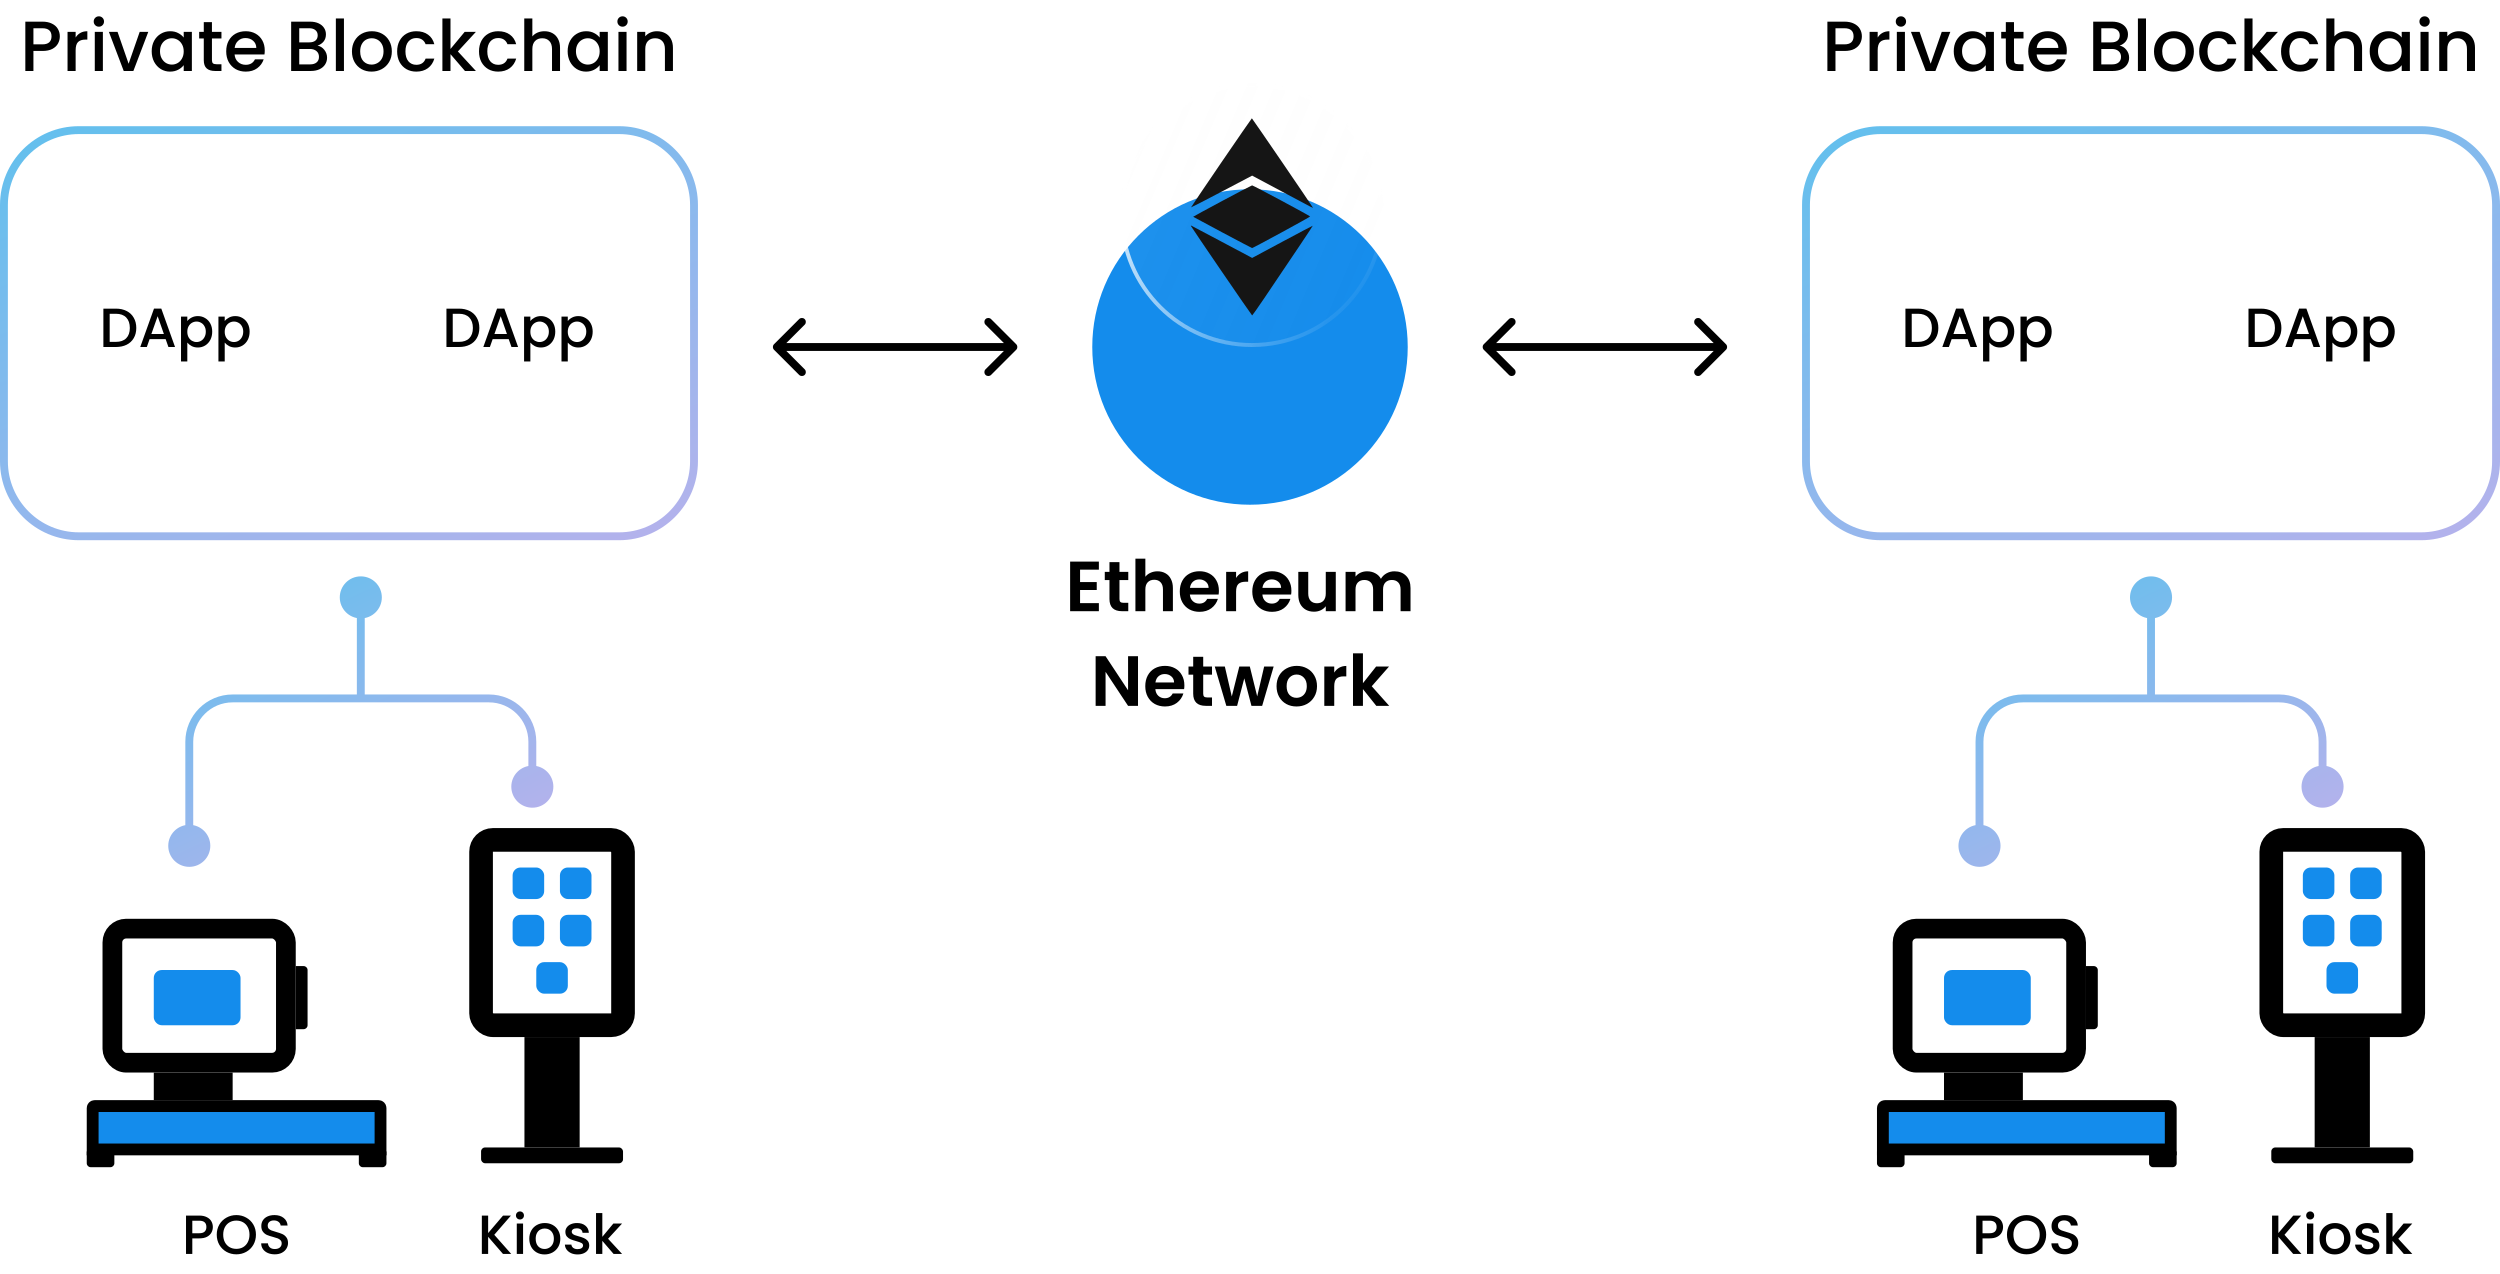 <svg width="634" height="323" viewBox="0 0 634 323" fill="none" xmlns="http://www.w3.org/2000/svg">
<path d="M15.172 9.216C15.172 9.852 15.022 10.452 14.722 11.016C14.422 11.58 13.942 12.042 13.282 12.402C12.622 12.75 11.776 12.924 10.744 12.924H8.476V18H6.424V5.49H10.744C11.704 5.49 12.514 5.658 13.174 5.994C13.846 6.318 14.344 6.762 14.668 7.326C15.004 7.89 15.172 8.52 15.172 9.216ZM10.744 11.25C11.524 11.25 12.106 11.076 12.49 10.728C12.874 10.368 13.066 9.864 13.066 9.216C13.066 7.848 12.292 7.164 10.744 7.164H8.476V11.25H10.744ZM19.181 9.522C19.481 9.018 19.877 8.628 20.369 8.352C20.873 8.064 21.467 7.92 22.151 7.92V10.044H21.629C20.825 10.044 20.213 10.248 19.793 10.656C19.385 11.064 19.181 11.772 19.181 12.78V18H17.129V8.082H19.181V9.522ZM25.081 6.768C24.709 6.768 24.398 6.642 24.145 6.39C23.893 6.138 23.767 5.826 23.767 5.454C23.767 5.082 23.893 4.77 24.145 4.518C24.398 4.266 24.709 4.14 25.081 4.14C25.442 4.14 25.747 4.266 26 4.518C26.252 4.77 26.378 5.082 26.378 5.454C26.378 5.826 26.252 6.138 26 6.39C25.747 6.642 25.442 6.768 25.081 6.768ZM26.09 8.082V18H24.038V8.082H26.09ZM32.618 16.164L35.426 8.082H37.604L33.824 18H31.376L27.614 8.082H29.81L32.618 16.164ZM38.471 12.996C38.471 12 38.675 11.118 39.083 10.35C39.503 9.582 40.067 8.988 40.775 8.568C41.495 8.136 42.287 7.92 43.151 7.92C43.931 7.92 44.609 8.076 45.185 8.388C45.773 8.688 46.241 9.066 46.589 9.522V8.082H48.659V18H46.589V16.524C46.241 16.992 45.767 17.382 45.167 17.694C44.567 18.006 43.883 18.162 43.115 18.162C42.263 18.162 41.483 17.946 40.775 17.514C40.067 17.07 39.503 16.458 39.083 15.678C38.675 14.886 38.471 13.992 38.471 12.996ZM46.589 13.032C46.589 12.348 46.445 11.754 46.157 11.25C45.881 10.746 45.515 10.362 45.059 10.098C44.603 9.834 44.111 9.702 43.583 9.702C43.055 9.702 42.563 9.834 42.107 10.098C41.651 10.35 41.279 10.728 40.991 11.232C40.715 11.724 40.577 12.312 40.577 12.996C40.577 13.68 40.715 14.28 40.991 14.796C41.279 15.312 41.651 15.708 42.107 15.984C42.575 16.248 43.067 16.38 43.583 16.38C44.111 16.38 44.603 16.248 45.059 15.984C45.515 15.72 45.881 15.336 46.157 14.832C46.445 14.316 46.589 13.716 46.589 13.032ZM53.748 9.756V15.246C53.748 15.618 53.832 15.888 54 16.056C54.18 16.212 54.48 16.29 54.9 16.29H56.16V18H54.54C53.616 18 52.908 17.784 52.416 17.352C51.924 16.92 51.678 16.218 51.678 15.246V9.756H50.508V8.082H51.678V5.616H53.748V8.082H56.16V9.756H53.748ZM67.141 12.798C67.141 13.17 67.117 13.506 67.069 13.806H59.491C59.551 14.598 59.845 15.234 60.373 15.714C60.901 16.194 61.549 16.434 62.317 16.434C63.421 16.434 64.201 15.972 64.657 15.048H66.871C66.571 15.96 66.025 16.71 65.233 17.298C64.453 17.874 63.481 18.162 62.317 18.162C61.369 18.162 60.517 17.952 59.761 17.532C59.017 17.1 58.429 16.5 57.997 15.732C57.577 14.952 57.367 14.052 57.367 13.032C57.367 12.012 57.571 11.118 57.979 10.35C58.399 9.57 58.981 8.97 59.725 8.55C60.481 8.13 61.345 7.92 62.317 7.92C63.253 7.92 64.087 8.124 64.819 8.532C65.551 8.94 66.121 9.516 66.529 10.26C66.937 10.992 67.141 11.838 67.141 12.798ZM64.999 12.15C64.987 11.394 64.717 10.788 64.189 10.332C63.661 9.876 63.007 9.648 62.227 9.648C61.519 9.648 60.913 9.876 60.409 10.332C59.905 10.776 59.605 11.382 59.509 12.15H64.999ZM80.532 11.574C81.204 11.694 81.774 12.048 82.242 12.636C82.71 13.224 82.944 13.89 82.944 14.634C82.944 15.27 82.776 15.846 82.44 16.362C82.116 16.866 81.642 17.268 81.018 17.568C80.394 17.856 79.668 18 78.84 18H73.836V5.49H78.606C79.458 5.49 80.19 5.634 80.802 5.922C81.414 6.21 81.876 6.6 82.188 7.092C82.5 7.572 82.656 8.112 82.656 8.712C82.656 9.432 82.464 10.032 82.08 10.512C81.696 10.992 81.18 11.346 80.532 11.574ZM75.888 10.746H78.426C79.098 10.746 79.62 10.596 79.992 10.296C80.376 9.984 80.568 9.54 80.568 8.964C80.568 8.4 80.376 7.962 79.992 7.65C79.62 7.326 79.098 7.164 78.426 7.164H75.888V10.746ZM78.66 16.326C79.356 16.326 79.902 16.158 80.298 15.822C80.694 15.486 80.892 15.018 80.892 14.418C80.892 13.806 80.682 13.32 80.262 12.96C79.842 12.6 79.284 12.42 78.588 12.42H75.888V16.326H78.66ZM87.226 4.68V18H85.174V4.68H87.226ZM94.222 18.162C93.286 18.162 92.44 17.952 91.684 17.532C90.928 17.1 90.334 16.5 89.902 15.732C89.47 14.952 89.254 14.052 89.254 13.032C89.254 12.024 89.476 11.13 89.92 10.35C90.364 9.57 90.97 8.97 91.738 8.55C92.506 8.13 93.364 7.92 94.312 7.92C95.26 7.92 96.118 8.13 96.886 8.55C97.654 8.97 98.26 9.57 98.704 10.35C99.148 11.13 99.37 12.024 99.37 13.032C99.37 14.04 99.142 14.934 98.686 15.714C98.23 16.494 97.606 17.1 96.814 17.532C96.034 17.952 95.17 18.162 94.222 18.162ZM94.222 16.38C94.75 16.38 95.242 16.254 95.698 16.002C96.166 15.75 96.544 15.372 96.832 14.868C97.12 14.364 97.264 13.752 97.264 13.032C97.264 12.312 97.126 11.706 96.85 11.214C96.574 10.71 96.208 10.332 95.752 10.08C95.296 9.828 94.804 9.702 94.276 9.702C93.748 9.702 93.256 9.828 92.8 10.08C92.356 10.332 92.002 10.71 91.738 11.214C91.474 11.706 91.342 12.312 91.342 13.032C91.342 14.1 91.612 14.928 92.152 15.516C92.704 16.092 93.394 16.38 94.222 16.38ZM100.715 13.032C100.715 12.012 100.919 11.118 101.327 10.35C101.747 9.57 102.323 8.97 103.055 8.55C103.787 8.13 104.627 7.92 105.575 7.92C106.775 7.92 107.765 8.208 108.545 8.784C109.337 9.348 109.871 10.158 110.147 11.214H107.933C107.753 10.722 107.465 10.338 107.069 10.062C106.673 9.786 106.175 9.648 105.575 9.648C104.735 9.648 104.063 9.948 103.559 10.548C103.067 11.136 102.821 11.964 102.821 13.032C102.821 14.1 103.067 14.934 103.559 15.534C104.063 16.134 104.735 16.434 105.575 16.434C106.763 16.434 107.549 15.912 107.933 14.868H110.147C109.859 15.876 109.319 16.68 108.527 17.28C107.735 17.868 106.751 18.162 105.575 18.162C104.627 18.162 103.787 17.952 103.055 17.532C102.323 17.1 101.747 16.5 101.327 15.732C100.919 14.952 100.715 14.052 100.715 13.032ZM116.116 13.05L120.688 18H117.916L114.244 13.734V18H112.192V4.68H114.244V12.42L117.844 8.082H120.688L116.116 13.05ZM121.475 13.032C121.475 12.012 121.679 11.118 122.087 10.35C122.507 9.57 123.083 8.97 123.815 8.55C124.547 8.13 125.387 7.92 126.335 7.92C127.535 7.92 128.525 8.208 129.305 8.784C130.097 9.348 130.631 10.158 130.907 11.214H128.693C128.513 10.722 128.225 10.338 127.829 10.062C127.433 9.786 126.935 9.648 126.335 9.648C125.495 9.648 124.823 9.948 124.319 10.548C123.827 11.136 123.581 11.964 123.581 13.032C123.581 14.1 123.827 14.934 124.319 15.534C124.823 16.134 125.495 16.434 126.335 16.434C127.523 16.434 128.309 15.912 128.693 14.868H130.907C130.619 15.876 130.079 16.68 129.287 17.28C128.495 17.868 127.511 18.162 126.335 18.162C125.387 18.162 124.547 17.952 123.815 17.532C123.083 17.1 122.507 16.5 122.087 15.732C121.679 14.952 121.475 14.052 121.475 13.032ZM138.082 7.92C138.838 7.92 139.51 8.082 140.098 8.406C140.698 8.73 141.166 9.21 141.502 9.846C141.85 10.482 142.024 11.25 142.024 12.15V18H139.99V12.456C139.99 11.568 139.768 10.89 139.324 10.422C138.88 9.942 138.274 9.702 137.506 9.702C136.738 9.702 136.126 9.942 135.67 10.422C135.226 10.89 135.004 11.568 135.004 12.456V18H132.952V4.68H135.004V9.234C135.352 8.814 135.79 8.49 136.318 8.262C136.858 8.034 137.446 7.92 138.082 7.92ZM143.957 12.996C143.957 12 144.161 11.118 144.569 10.35C144.989 9.582 145.553 8.988 146.261 8.568C146.981 8.136 147.773 7.92 148.637 7.92C149.417 7.92 150.095 8.076 150.671 8.388C151.259 8.688 151.727 9.066 152.075 9.522V8.082H154.145V18H152.075V16.524C151.727 16.992 151.253 17.382 150.653 17.694C150.053 18.006 149.369 18.162 148.601 18.162C147.749 18.162 146.969 17.946 146.261 17.514C145.553 17.07 144.989 16.458 144.569 15.678C144.161 14.886 143.957 13.992 143.957 12.996ZM152.075 13.032C152.075 12.348 151.931 11.754 151.643 11.25C151.367 10.746 151.001 10.362 150.545 10.098C150.089 9.834 149.597 9.702 149.069 9.702C148.541 9.702 148.049 9.834 147.593 10.098C147.137 10.35 146.765 10.728 146.477 11.232C146.201 11.724 146.063 12.312 146.063 12.996C146.063 13.68 146.201 14.28 146.477 14.796C146.765 15.312 147.137 15.708 147.593 15.984C148.061 16.248 148.553 16.38 149.069 16.38C149.597 16.38 150.089 16.248 150.545 15.984C151.001 15.72 151.367 15.336 151.643 14.832C151.931 14.316 152.075 13.716 152.075 13.032ZM157.884 6.768C157.512 6.768 157.2 6.642 156.948 6.39C156.696 6.138 156.57 5.826 156.57 5.454C156.57 5.082 156.696 4.77 156.948 4.518C157.2 4.266 157.512 4.14 157.884 4.14C158.244 4.14 158.55 4.266 158.802 4.518C159.054 4.77 159.18 5.082 159.18 5.454C159.18 5.826 159.054 6.138 158.802 6.39C158.55 6.642 158.244 6.768 157.884 6.768ZM158.892 8.082V18H156.84V8.082H158.892ZM166.59 7.92C167.37 7.92 168.066 8.082 168.678 8.406C169.302 8.73 169.788 9.21 170.136 9.846C170.484 10.482 170.658 11.25 170.658 12.15V18H168.624V12.456C168.624 11.568 168.402 10.89 167.958 10.422C167.514 9.942 166.908 9.702 166.14 9.702C165.372 9.702 164.76 9.942 164.304 10.422C163.86 10.89 163.638 11.568 163.638 12.456V18H161.586V8.082H163.638V9.216C163.974 8.808 164.4 8.49 164.916 8.262C165.444 8.034 166.002 7.92 166.59 7.92Z" fill="black"/>
<path d="M472.172 9.216C472.172 9.852 472.022 10.452 471.722 11.016C471.422 11.58 470.942 12.042 470.282 12.402C469.622 12.75 468.776 12.924 467.744 12.924H465.476V18H463.424V5.49H467.744C468.704 5.49 469.514 5.658 470.174 5.994C470.846 6.318 471.344 6.762 471.668 7.326C472.004 7.89 472.172 8.52 472.172 9.216ZM467.744 11.25C468.524 11.25 469.106 11.076 469.49 10.728C469.874 10.368 470.066 9.864 470.066 9.216C470.066 7.848 469.292 7.164 467.744 7.164H465.476V11.25H467.744ZM476.181 9.522C476.481 9.018 476.877 8.628 477.369 8.352C477.873 8.064 478.467 7.92 479.151 7.92V10.044H478.629C477.825 10.044 477.213 10.248 476.793 10.656C476.385 11.064 476.181 11.772 476.181 12.78V18H474.129V8.082H476.181V9.522ZM482.082 6.768C481.71 6.768 481.398 6.642 481.146 6.39C480.894 6.138 480.768 5.826 480.768 5.454C480.768 5.082 480.894 4.77 481.146 4.518C481.398 4.266 481.71 4.14 482.082 4.14C482.442 4.14 482.748 4.266 483 4.518C483.252 4.77 483.378 5.082 483.378 5.454C483.378 5.826 483.252 6.138 483 6.39C482.748 6.642 482.442 6.768 482.082 6.768ZM483.09 8.082V18H481.038V8.082H483.09ZM489.618 16.164L492.426 8.082H494.604L490.824 18H488.376L484.614 8.082H486.81L489.618 16.164ZM495.471 12.996C495.471 12 495.675 11.118 496.083 10.35C496.503 9.582 497.067 8.988 497.775 8.568C498.495 8.136 499.287 7.92 500.151 7.92C500.931 7.92 501.609 8.076 502.185 8.388C502.773 8.688 503.241 9.066 503.589 9.522V8.082H505.659V18H503.589V16.524C503.241 16.992 502.767 17.382 502.167 17.694C501.567 18.006 500.883 18.162 500.115 18.162C499.263 18.162 498.483 17.946 497.775 17.514C497.067 17.07 496.503 16.458 496.083 15.678C495.675 14.886 495.471 13.992 495.471 12.996ZM503.589 13.032C503.589 12.348 503.445 11.754 503.157 11.25C502.881 10.746 502.515 10.362 502.059 10.098C501.603 9.834 501.111 9.702 500.583 9.702C500.055 9.702 499.563 9.834 499.107 10.098C498.651 10.35 498.279 10.728 497.991 11.232C497.715 11.724 497.577 12.312 497.577 12.996C497.577 13.68 497.715 14.28 497.991 14.796C498.279 15.312 498.651 15.708 499.107 15.984C499.575 16.248 500.067 16.38 500.583 16.38C501.111 16.38 501.603 16.248 502.059 15.984C502.515 15.72 502.881 15.336 503.157 14.832C503.445 14.316 503.589 13.716 503.589 13.032ZM510.748 9.756V15.246C510.748 15.618 510.832 15.888 511 16.056C511.18 16.212 511.48 16.29 511.9 16.29H513.16V18H511.54C510.616 18 509.908 17.784 509.416 17.352C508.924 16.92 508.678 16.218 508.678 15.246V9.756H507.508V8.082H508.678V5.616H510.748V8.082H513.16V9.756H510.748ZM524.141 12.798C524.141 13.17 524.117 13.506 524.069 13.806H516.491C516.551 14.598 516.845 15.234 517.373 15.714C517.901 16.194 518.549 16.434 519.317 16.434C520.421 16.434 521.201 15.972 521.657 15.048H523.871C523.571 15.96 523.025 16.71 522.233 17.298C521.453 17.874 520.481 18.162 519.317 18.162C518.369 18.162 517.517 17.952 516.761 17.532C516.017 17.1 515.429 16.5 514.997 15.732C514.577 14.952 514.367 14.052 514.367 13.032C514.367 12.012 514.571 11.118 514.979 10.35C515.399 9.57 515.981 8.97 516.725 8.55C517.481 8.13 518.345 7.92 519.317 7.92C520.253 7.92 521.087 8.124 521.819 8.532C522.551 8.94 523.121 9.516 523.529 10.26C523.937 10.992 524.141 11.838 524.141 12.798ZM521.999 12.15C521.987 11.394 521.717 10.788 521.189 10.332C520.661 9.876 520.007 9.648 519.227 9.648C518.519 9.648 517.913 9.876 517.409 10.332C516.905 10.776 516.605 11.382 516.509 12.15H521.999ZM537.532 11.574C538.204 11.694 538.774 12.048 539.242 12.636C539.71 13.224 539.944 13.89 539.944 14.634C539.944 15.27 539.776 15.846 539.44 16.362C539.116 16.866 538.642 17.268 538.018 17.568C537.394 17.856 536.668 18 535.84 18H530.836V5.49H535.606C536.458 5.49 537.19 5.634 537.802 5.922C538.414 6.21 538.876 6.6 539.188 7.092C539.5 7.572 539.656 8.112 539.656 8.712C539.656 9.432 539.464 10.032 539.08 10.512C538.696 10.992 538.18 11.346 537.532 11.574ZM532.888 10.746H535.426C536.098 10.746 536.62 10.596 536.992 10.296C537.376 9.984 537.568 9.54 537.568 8.964C537.568 8.4 537.376 7.962 536.992 7.65C536.62 7.326 536.098 7.164 535.426 7.164H532.888V10.746ZM535.66 16.326C536.356 16.326 536.902 16.158 537.298 15.822C537.694 15.486 537.892 15.018 537.892 14.418C537.892 13.806 537.682 13.32 537.262 12.96C536.842 12.6 536.284 12.42 535.588 12.42H532.888V16.326H535.66ZM544.226 4.68V18H542.174V4.68H544.226ZM551.222 18.162C550.286 18.162 549.44 17.952 548.684 17.532C547.928 17.1 547.334 16.5 546.902 15.732C546.47 14.952 546.254 14.052 546.254 13.032C546.254 12.024 546.476 11.13 546.92 10.35C547.364 9.57 547.97 8.97 548.738 8.55C549.506 8.13 550.364 7.92 551.312 7.92C552.26 7.92 553.118 8.13 553.886 8.55C554.654 8.97 555.26 9.57 555.704 10.35C556.148 11.13 556.37 12.024 556.37 13.032C556.37 14.04 556.142 14.934 555.686 15.714C555.23 16.494 554.606 17.1 553.814 17.532C553.034 17.952 552.17 18.162 551.222 18.162ZM551.222 16.38C551.75 16.38 552.242 16.254 552.698 16.002C553.166 15.75 553.544 15.372 553.832 14.868C554.12 14.364 554.264 13.752 554.264 13.032C554.264 12.312 554.126 11.706 553.85 11.214C553.574 10.71 553.208 10.332 552.752 10.08C552.296 9.828 551.804 9.702 551.276 9.702C550.748 9.702 550.256 9.828 549.8 10.08C549.356 10.332 549.002 10.71 548.738 11.214C548.474 11.706 548.342 12.312 548.342 13.032C548.342 14.1 548.612 14.928 549.152 15.516C549.704 16.092 550.394 16.38 551.222 16.38ZM557.715 13.032C557.715 12.012 557.919 11.118 558.327 10.35C558.747 9.57 559.323 8.97 560.055 8.55C560.787 8.13 561.627 7.92 562.575 7.92C563.775 7.92 564.765 8.208 565.545 8.784C566.337 9.348 566.871 10.158 567.147 11.214H564.933C564.753 10.722 564.465 10.338 564.069 10.062C563.673 9.786 563.175 9.648 562.575 9.648C561.735 9.648 561.063 9.948 560.559 10.548C560.067 11.136 559.821 11.964 559.821 13.032C559.821 14.1 560.067 14.934 560.559 15.534C561.063 16.134 561.735 16.434 562.575 16.434C563.763 16.434 564.549 15.912 564.933 14.868H567.147C566.859 15.876 566.319 16.68 565.527 17.28C564.735 17.868 563.751 18.162 562.575 18.162C561.627 18.162 560.787 17.952 560.055 17.532C559.323 17.1 558.747 16.5 558.327 15.732C557.919 14.952 557.715 14.052 557.715 13.032ZM573.116 13.05L577.688 18H574.916L571.244 13.734V18H569.192V4.68H571.244V12.42L574.844 8.082H577.688L573.116 13.05ZM578.475 13.032C578.475 12.012 578.679 11.118 579.087 10.35C579.507 9.57 580.083 8.97 580.815 8.55C581.547 8.13 582.387 7.92 583.335 7.92C584.535 7.92 585.525 8.208 586.305 8.784C587.097 9.348 587.631 10.158 587.907 11.214H585.693C585.513 10.722 585.225 10.338 584.829 10.062C584.433 9.786 583.935 9.648 583.335 9.648C582.495 9.648 581.823 9.948 581.319 10.548C580.827 11.136 580.581 11.964 580.581 13.032C580.581 14.1 580.827 14.934 581.319 15.534C581.823 16.134 582.495 16.434 583.335 16.434C584.523 16.434 585.309 15.912 585.693 14.868H587.907C587.619 15.876 587.079 16.68 586.287 17.28C585.495 17.868 584.511 18.162 583.335 18.162C582.387 18.162 581.547 17.952 580.815 17.532C580.083 17.1 579.507 16.5 579.087 15.732C578.679 14.952 578.475 14.052 578.475 13.032ZM595.082 7.92C595.838 7.92 596.51 8.082 597.098 8.406C597.698 8.73 598.166 9.21 598.502 9.846C598.85 10.482 599.024 11.25 599.024 12.15V18H596.99V12.456C596.99 11.568 596.768 10.89 596.324 10.422C595.88 9.942 595.274 9.702 594.506 9.702C593.738 9.702 593.126 9.942 592.67 10.422C592.226 10.89 592.004 11.568 592.004 12.456V18H589.952V4.68H592.004V9.234C592.352 8.814 592.79 8.49 593.318 8.262C593.858 8.034 594.446 7.92 595.082 7.92ZM600.957 12.996C600.957 12 601.161 11.118 601.569 10.35C601.989 9.582 602.553 8.988 603.261 8.568C603.981 8.136 604.773 7.92 605.637 7.92C606.417 7.92 607.095 8.076 607.671 8.388C608.259 8.688 608.727 9.066 609.075 9.522V8.082H611.145V18H609.075V16.524C608.727 16.992 608.253 17.382 607.653 17.694C607.053 18.006 606.369 18.162 605.601 18.162C604.749 18.162 603.969 17.946 603.261 17.514C602.553 17.07 601.989 16.458 601.569 15.678C601.161 14.886 600.957 13.992 600.957 12.996ZM609.075 13.032C609.075 12.348 608.931 11.754 608.643 11.25C608.367 10.746 608.001 10.362 607.545 10.098C607.089 9.834 606.597 9.702 606.069 9.702C605.541 9.702 605.049 9.834 604.593 10.098C604.137 10.35 603.765 10.728 603.477 11.232C603.201 11.724 603.063 12.312 603.063 12.996C603.063 13.68 603.201 14.28 603.477 14.796C603.765 15.312 604.137 15.708 604.593 15.984C605.061 16.248 605.553 16.38 606.069 16.38C606.597 16.38 607.089 16.248 607.545 15.984C608.001 15.72 608.367 15.336 608.643 14.832C608.931 14.316 609.075 13.716 609.075 13.032ZM614.884 6.768C614.512 6.768 614.2 6.642 613.948 6.39C613.696 6.138 613.57 5.826 613.57 5.454C613.57 5.082 613.696 4.77 613.948 4.518C614.2 4.266 614.512 4.14 614.884 4.14C615.244 4.14 615.55 4.266 615.802 4.518C616.054 4.77 616.18 5.082 616.18 5.454C616.18 5.826 616.054 6.138 615.802 6.39C615.55 6.642 615.244 6.768 614.884 6.768ZM615.892 8.082V18H613.84V8.082H615.892ZM623.59 7.92C624.37 7.92 625.066 8.082 625.678 8.406C626.302 8.73 626.788 9.21 627.136 9.846C627.484 10.482 627.658 11.25 627.658 12.15V18H625.624V12.456C625.624 11.568 625.402 10.89 624.958 10.422C624.514 9.942 623.908 9.702 623.14 9.702C622.372 9.702 621.76 9.942 621.304 10.422C620.86 10.89 620.638 11.568 620.638 12.456V18H618.586V8.082H620.638V9.216C620.974 8.808 621.4 8.49 621.916 8.262C622.444 8.034 623.002 7.92 623.59 7.92Z" fill="black"/>
<path d="M29.396 78.27C30.432 78.27 31.337 78.471 32.112 78.872C32.896 79.264 33.498 79.833 33.918 80.58C34.347 81.317 34.562 82.181 34.562 83.17C34.562 84.159 34.347 85.018 33.918 85.746C33.498 86.474 32.896 87.034 32.112 87.426C31.337 87.809 30.432 88 29.396 88H26.218V78.27H29.396ZM29.396 86.698C30.535 86.698 31.407 86.39 32.014 85.774C32.621 85.158 32.924 84.29 32.924 83.17C32.924 82.041 32.621 81.159 32.014 80.524C31.407 79.889 30.535 79.572 29.396 79.572H27.814V86.698H29.396ZM42.01 86.012H37.936L37.236 88H35.57L39.056 78.256H40.904L44.39 88H42.71L42.01 86.012ZM41.562 84.71L39.98 80.188L38.384 84.71H41.562ZM47.502 81.42C47.772 81.065 48.141 80.767 48.608 80.524C49.074 80.281 49.602 80.16 50.19 80.16C50.861 80.16 51.473 80.328 52.023 80.664C52.584 80.991 53.022 81.453 53.34 82.05C53.657 82.647 53.816 83.333 53.816 84.108C53.816 84.883 53.657 85.578 53.34 86.194C53.022 86.801 52.584 87.277 52.023 87.622C51.473 87.958 50.861 88.126 50.19 88.126C49.602 88.126 49.079 88.009 48.621 87.776C48.164 87.533 47.791 87.235 47.502 86.88V91.668H45.906V80.286H47.502V81.42ZM52.191 84.108C52.191 83.576 52.08 83.119 51.855 82.736C51.641 82.344 51.352 82.05 50.987 81.854C50.633 81.649 50.25 81.546 49.84 81.546C49.438 81.546 49.056 81.649 48.691 81.854C48.337 82.059 48.047 82.358 47.824 82.75C47.609 83.142 47.502 83.604 47.502 84.136C47.502 84.668 47.609 85.135 47.824 85.536C48.047 85.928 48.337 86.227 48.691 86.432C49.056 86.637 49.438 86.74 49.84 86.74C50.25 86.74 50.633 86.637 50.987 86.432C51.352 86.217 51.641 85.909 51.855 85.508C52.08 85.107 52.191 84.64 52.191 84.108ZM56.99 81.42C57.26 81.065 57.629 80.767 58.096 80.524C58.562 80.281 59.09 80.16 59.678 80.16C60.35 80.16 60.961 80.328 61.512 80.664C62.072 80.991 62.51 81.453 62.828 82.05C63.145 82.647 63.304 83.333 63.304 84.108C63.304 84.883 63.145 85.578 62.828 86.194C62.51 86.801 62.072 87.277 61.512 87.622C60.961 87.958 60.35 88.126 59.678 88.126C59.09 88.126 58.567 88.009 58.11 87.776C57.652 87.533 57.279 87.235 56.99 86.88V91.668H55.394V80.286H56.99V81.42ZM61.68 84.108C61.68 83.576 61.568 83.119 61.344 82.736C61.129 82.344 60.84 82.05 60.476 81.854C60.121 81.649 59.738 81.546 59.328 81.546C58.926 81.546 58.544 81.649 58.18 81.854C57.825 82.059 57.536 82.358 57.312 82.75C57.097 83.142 56.99 83.604 56.99 84.136C56.99 84.668 57.097 85.135 57.312 85.536C57.536 85.928 57.825 86.227 58.18 86.432C58.544 86.637 58.926 86.74 59.328 86.74C59.738 86.74 60.121 86.637 60.476 86.432C60.84 86.217 61.129 85.909 61.344 85.508C61.568 85.107 61.68 84.64 61.68 84.108Z" fill="black"/>
<path d="M116.396 78.27C117.432 78.27 118.337 78.471 119.112 78.872C119.896 79.264 120.498 79.833 120.918 80.58C121.347 81.317 121.562 82.181 121.562 83.17C121.562 84.159 121.347 85.018 120.918 85.746C120.498 86.474 119.896 87.034 119.112 87.426C118.337 87.809 117.432 88 116.396 88H113.218V78.27H116.396ZM116.396 86.698C117.535 86.698 118.407 86.39 119.014 85.774C119.621 85.158 119.924 84.29 119.924 83.17C119.924 82.041 119.621 81.159 119.014 80.524C118.407 79.889 117.535 79.572 116.396 79.572H114.814V86.698H116.396ZM129.01 86.012H124.936L124.236 88H122.57L126.056 78.256H127.904L131.39 88H129.71L129.01 86.012ZM128.562 84.71L126.98 80.188L125.384 84.71H128.562ZM134.501 81.42C134.772 81.065 135.141 80.767 135.607 80.524C136.074 80.281 136.601 80.16 137.189 80.16C137.861 80.16 138.473 80.328 139.023 80.664C139.583 80.991 140.022 81.453 140.339 82.05C140.657 82.647 140.815 83.333 140.815 84.108C140.815 84.883 140.657 85.578 140.339 86.194C140.022 86.801 139.583 87.277 139.023 87.622C138.473 87.958 137.861 88.126 137.189 88.126C136.601 88.126 136.079 88.009 135.621 87.776C135.164 87.533 134.791 87.235 134.501 86.88V91.668H132.905V80.286H134.501V81.42ZM139.191 84.108C139.191 83.576 139.079 83.119 138.855 82.736C138.641 82.344 138.351 82.05 137.987 81.854C137.633 81.649 137.25 81.546 136.839 81.546C136.438 81.546 136.055 81.649 135.691 81.854C135.337 82.059 135.047 82.358 134.823 82.75C134.609 83.142 134.501 83.604 134.501 84.136C134.501 84.668 134.609 85.135 134.823 85.536C135.047 85.928 135.337 86.227 135.691 86.432C136.055 86.637 136.438 86.74 136.839 86.74C137.25 86.74 137.633 86.637 137.987 86.432C138.351 86.217 138.641 85.909 138.855 85.508C139.079 85.107 139.191 84.64 139.191 84.108ZM143.99 81.42C144.26 81.065 144.629 80.767 145.096 80.524C145.562 80.281 146.09 80.16 146.678 80.16C147.35 80.16 147.961 80.328 148.512 80.664C149.072 80.991 149.51 81.453 149.828 82.05C150.145 82.647 150.304 83.333 150.304 84.108C150.304 84.883 150.145 85.578 149.828 86.194C149.51 86.801 149.072 87.277 148.512 87.622C147.961 87.958 147.35 88.126 146.678 88.126C146.09 88.126 145.567 88.009 145.11 87.776C144.652 87.533 144.279 87.235 143.99 86.88V91.668H142.394V80.286H143.99V81.42ZM148.68 84.108C148.68 83.576 148.568 83.119 148.344 82.736C148.129 82.344 147.84 82.05 147.476 81.854C147.121 81.649 146.738 81.546 146.328 81.546C145.926 81.546 145.544 81.649 145.18 81.854C144.825 82.059 144.536 82.358 144.312 82.75C144.097 83.142 143.99 83.604 143.99 84.136C143.99 84.668 144.097 85.135 144.312 85.536C144.536 85.928 144.825 86.227 145.18 86.432C145.544 86.637 145.926 86.74 146.328 86.74C146.738 86.74 147.121 86.637 147.476 86.432C147.84 86.217 148.129 85.909 148.344 85.508C148.568 85.107 148.68 84.64 148.68 84.108Z" fill="black"/>
<g filter="url(#filter0_b_2_1924)">
<path d="M1 52C1 41.507 9.507 33 20 33H88.5H157C167.493 33 176 41.507 176 52V117C176 127.493 167.493 136 157 136H88.5H20C9.507 136 1 127.493 1 117V52Z" stroke="url(#paint0_linear_2_1924)" stroke-width="2"/>
</g>
<path d="M486.396 78.27C487.432 78.27 488.337 78.471 489.112 78.872C489.896 79.264 490.498 79.833 490.918 80.58C491.347 81.317 491.562 82.181 491.562 83.17C491.562 84.159 491.347 85.018 490.918 85.746C490.498 86.474 489.896 87.034 489.112 87.426C488.337 87.809 487.432 88 486.396 88H483.218V78.27H486.396ZM486.396 86.698C487.535 86.698 488.407 86.39 489.014 85.774C489.621 85.158 489.924 84.29 489.924 83.17C489.924 82.041 489.621 81.159 489.014 80.524C488.407 79.889 487.535 79.572 486.396 79.572H484.814V86.698H486.396ZM499.01 86.012H494.936L494.236 88H492.57L496.056 78.256H497.904L501.39 88H499.71L499.01 86.012ZM498.562 84.71L496.98 80.188L495.384 84.71H498.562ZM504.501 81.42C504.772 81.065 505.141 80.767 505.607 80.524C506.074 80.281 506.601 80.16 507.189 80.16C507.861 80.16 508.473 80.328 509.023 80.664C509.583 80.991 510.022 81.453 510.339 82.05C510.657 82.647 510.815 83.333 510.815 84.108C510.815 84.883 510.657 85.578 510.339 86.194C510.022 86.801 509.583 87.277 509.023 87.622C508.473 87.958 507.861 88.126 507.189 88.126C506.601 88.126 506.079 88.009 505.621 87.776C505.164 87.533 504.791 87.235 504.501 86.88V91.668H502.905V80.286H504.501V81.42ZM509.191 84.108C509.191 83.576 509.079 83.119 508.855 82.736C508.641 82.344 508.351 82.05 507.987 81.854C507.633 81.649 507.25 81.546 506.839 81.546C506.438 81.546 506.055 81.649 505.691 81.854C505.337 82.059 505.047 82.358 504.823 82.75C504.609 83.142 504.501 83.604 504.501 84.136C504.501 84.668 504.609 85.135 504.823 85.536C505.047 85.928 505.337 86.227 505.691 86.432C506.055 86.637 506.438 86.74 506.839 86.74C507.25 86.74 507.633 86.637 507.987 86.432C508.351 86.217 508.641 85.909 508.855 85.508C509.079 85.107 509.191 84.64 509.191 84.108ZM513.99 81.42C514.26 81.065 514.629 80.767 515.096 80.524C515.562 80.281 516.09 80.16 516.678 80.16C517.35 80.16 517.961 80.328 518.512 80.664C519.072 80.991 519.51 81.453 519.828 82.05C520.145 82.647 520.304 83.333 520.304 84.108C520.304 84.883 520.145 85.578 519.828 86.194C519.51 86.801 519.072 87.277 518.512 87.622C517.961 87.958 517.35 88.126 516.678 88.126C516.09 88.126 515.567 88.009 515.11 87.776C514.652 87.533 514.279 87.235 513.99 86.88V91.668H512.394V80.286H513.99V81.42ZM518.68 84.108C518.68 83.576 518.568 83.119 518.344 82.736C518.129 82.344 517.84 82.05 517.476 81.854C517.121 81.649 516.738 81.546 516.328 81.546C515.926 81.546 515.544 81.649 515.18 81.854C514.825 82.059 514.536 82.358 514.312 82.75C514.097 83.142 513.99 83.604 513.99 84.136C513.99 84.668 514.097 85.135 514.312 85.536C514.536 85.928 514.825 86.227 515.18 86.432C515.544 86.637 515.926 86.74 516.328 86.74C516.738 86.74 517.121 86.637 517.476 86.432C517.84 86.217 518.129 85.909 518.344 85.508C518.568 85.107 518.68 84.64 518.68 84.108Z" fill="black"/>
<path d="M573.396 78.27C574.432 78.27 575.337 78.471 576.112 78.872C576.896 79.264 577.498 79.833 577.918 80.58C578.347 81.317 578.562 82.181 578.562 83.17C578.562 84.159 578.347 85.018 577.918 85.746C577.498 86.474 576.896 87.034 576.112 87.426C575.337 87.809 574.432 88 573.396 88H570.218V78.27H573.396ZM573.396 86.698C574.535 86.698 575.407 86.39 576.014 85.774C576.621 85.158 576.924 84.29 576.924 83.17C576.924 82.041 576.621 81.159 576.014 80.524C575.407 79.889 574.535 79.572 573.396 79.572H571.814V86.698H573.396ZM586.01 86.012H581.936L581.236 88H579.57L583.056 78.256H584.904L588.39 88H586.71L586.01 86.012ZM585.562 84.71L583.98 80.188L582.384 84.71H585.562ZM591.501 81.42C591.772 81.065 592.141 80.767 592.607 80.524C593.074 80.281 593.601 80.16 594.189 80.16C594.861 80.16 595.473 80.328 596.023 80.664C596.583 80.991 597.022 81.453 597.339 82.05C597.657 82.647 597.815 83.333 597.815 84.108C597.815 84.883 597.657 85.578 597.339 86.194C597.022 86.801 596.583 87.277 596.023 87.622C595.473 87.958 594.861 88.126 594.189 88.126C593.601 88.126 593.079 88.009 592.621 87.776C592.164 87.533 591.791 87.235 591.501 86.88V91.668H589.905V80.286H591.501V81.42ZM596.191 84.108C596.191 83.576 596.079 83.119 595.855 82.736C595.641 82.344 595.351 82.05 594.987 81.854C594.633 81.649 594.25 81.546 593.839 81.546C593.438 81.546 593.055 81.649 592.691 81.854C592.337 82.059 592.047 82.358 591.823 82.75C591.609 83.142 591.501 83.604 591.501 84.136C591.501 84.668 591.609 85.135 591.823 85.536C592.047 85.928 592.337 86.227 592.691 86.432C593.055 86.637 593.438 86.74 593.839 86.74C594.25 86.74 594.633 86.637 594.987 86.432C595.351 86.217 595.641 85.909 595.855 85.508C596.079 85.107 596.191 84.64 596.191 84.108ZM600.99 81.42C601.26 81.065 601.629 80.767 602.096 80.524C602.562 80.281 603.09 80.16 603.678 80.16C604.35 80.16 604.961 80.328 605.512 80.664C606.072 80.991 606.51 81.453 606.828 82.05C607.145 82.647 607.304 83.333 607.304 84.108C607.304 84.883 607.145 85.578 606.828 86.194C606.51 86.801 606.072 87.277 605.512 87.622C604.961 87.958 604.35 88.126 603.678 88.126C603.09 88.126 602.567 88.009 602.11 87.776C601.652 87.533 601.279 87.235 600.99 86.88V91.668H599.394V80.286H600.99V81.42ZM605.68 84.108C605.68 83.576 605.568 83.119 605.344 82.736C605.129 82.344 604.84 82.05 604.476 81.854C604.121 81.649 603.738 81.546 603.328 81.546C602.926 81.546 602.544 81.649 602.18 81.854C601.825 82.059 601.536 82.358 601.312 82.75C601.097 83.142 600.99 83.604 600.99 84.136C600.99 84.668 601.097 85.135 601.312 85.536C601.536 85.928 601.825 86.227 602.18 86.432C602.544 86.637 602.926 86.74 603.328 86.74C603.738 86.74 604.121 86.637 604.476 86.432C604.84 86.217 605.129 85.909 605.344 85.508C605.568 85.107 605.68 84.64 605.68 84.108Z" fill="black"/>
<g filter="url(#filter1_b_2_1924)">
<path d="M458 52C458 41.507 466.507 33 477 33H545.5H614C624.493 33 633 41.507 633 52V117C633 127.493 624.493 136 614 136H545.5H477C466.507 136 458 127.493 458 117V52Z" stroke="url(#paint1_linear_2_1924)" stroke-width="2"/>
</g>
<circle cx="317" cy="88" r="40" fill="#148CEC"/>
<g filter="url(#filter2_bi_2_1924)">
<circle cx="317.5" cy="54.5" r="33.5" fill="url(#paint2_linear_2_1924)" fill-opacity="0.05"/>
<circle cx="317.5" cy="54.5" r="33" stroke="url(#paint3_linear_2_1924)"/>
</g>
<path d="M309.69 41.266C305.458 47.468 302.011 52.567 302.046 52.591C302.081 52.626 305.575 50.832 309.83 48.593L317.544 44.537L324.813 48.417C333.699 53.165 332.995 52.802 332.913 52.602C332.808 52.298 317.556 30 317.474 30C317.427 30 313.922 35.076 309.69 41.266Z" fill="#151515"/>
<path d="M309.948 50.961C305.892 53.13 302.586 54.935 302.586 54.971C302.586 55.029 317.31 62.86 317.521 62.907C317.709 62.954 332.269 55.029 332.246 54.9C332.222 54.736 317.803 47.011 317.533 47.011C317.404 47.022 313.993 48.793 309.948 50.961Z" fill="#151515"/>
<path d="M302 57.281C302.012 57.456 317.428 80 317.545 80C317.604 80 318.94 78.101 320.511 75.78C328.612 63.799 332.961 57.292 332.914 57.245C332.891 57.222 329.42 59.039 325.212 61.302L317.545 65.416L316.9 65.065C316.537 64.877 313.067 63.037 309.175 60.962C305.282 58.887 302.082 57.198 302.059 57.198C302.023 57.198 302 57.234 302 57.281Z" fill="#151515"/>
<path d="M376.293 87.293C375.902 87.683 375.902 88.317 376.293 88.707L382.657 95.071C383.047 95.462 383.681 95.462 384.071 95.071C384.462 94.68 384.462 94.047 384.071 93.657L378.414 88L384.071 82.343C384.462 81.953 384.462 81.32 384.071 80.929C383.681 80.538 383.047 80.538 382.657 80.929L376.293 87.293ZM437.707 88.707C438.098 88.317 438.098 87.683 437.707 87.293L431.343 80.929C430.953 80.538 430.319 80.538 429.929 80.929C429.538 81.32 429.538 81.953 429.929 82.343L435.586 88L429.929 93.657C429.538 94.047 429.538 94.68 429.929 95.071C430.319 95.462 430.953 95.462 431.343 95.071L437.707 88.707ZM377 89H437V87H377V89Z" fill="black"/>
<path d="M196.293 87.293C195.902 87.683 195.902 88.317 196.293 88.707L202.657 95.071C203.047 95.462 203.681 95.462 204.071 95.071C204.462 94.68 204.462 94.047 204.071 93.657L198.414 88L204.071 82.343C204.462 81.953 204.462 81.32 204.071 80.929C203.681 80.538 203.047 80.538 202.657 80.929L196.293 87.293ZM257.707 88.707C258.098 88.317 258.098 87.683 257.707 87.293L251.343 80.929C250.953 80.538 250.319 80.538 249.929 80.929C249.538 81.32 249.538 81.953 249.929 82.343L255.586 88L249.929 93.657C249.538 94.047 249.538 94.68 249.929 95.071C250.319 95.462 250.953 95.462 251.343 95.071L257.707 88.707ZM197 89H257V87H197V89Z" fill="black"/>
<path d="M273.904 144.47V147.62H278.134V149.618H273.904V152.948H278.674V155H271.384V142.418H278.674V144.47H273.904ZM283.898 147.098V151.922C283.898 152.258 283.976 152.504 284.132 152.66C284.3 152.804 284.576 152.876 284.96 152.876H286.13V155H284.546C282.422 155 281.36 153.968 281.36 151.904V147.098H280.172V145.028H281.36V142.562H283.898V145.028H286.13V147.098H283.898ZM293.558 144.884C294.314 144.884 294.986 145.052 295.574 145.388C296.162 145.712 296.618 146.198 296.942 146.846C297.278 147.482 297.446 148.25 297.446 149.15V155H294.926V149.492C294.926 148.7 294.728 148.094 294.332 147.674C293.936 147.242 293.396 147.026 292.712 147.026C292.016 147.026 291.464 147.242 291.056 147.674C290.66 148.094 290.462 148.7 290.462 149.492V155H287.942V141.68H290.462V146.27C290.786 145.838 291.218 145.502 291.758 145.262C292.298 145.01 292.898 144.884 293.558 144.884ZM309.113 149.798C309.113 150.158 309.089 150.482 309.041 150.77H301.751C301.811 151.49 302.063 152.054 302.507 152.462C302.951 152.87 303.497 153.074 304.145 153.074C305.081 153.074 305.747 152.672 306.143 151.868H308.861C308.573 152.828 308.021 153.62 307.205 154.244C306.389 154.856 305.387 155.162 304.199 155.162C303.239 155.162 302.375 154.952 301.607 154.532C300.851 154.1 300.257 153.494 299.825 152.714C299.405 151.934 299.195 151.034 299.195 150.014C299.195 148.982 299.405 148.076 299.825 147.296C300.245 146.516 300.833 145.916 301.589 145.496C302.345 145.076 303.215 144.866 304.199 144.866C305.147 144.866 305.993 145.07 306.737 145.478C307.493 145.886 308.075 146.468 308.483 147.224C308.903 147.968 309.113 148.826 309.113 149.798ZM306.503 149.078C306.491 148.43 306.257 147.914 305.801 147.53C305.345 147.134 304.787 146.936 304.127 146.936C303.503 146.936 302.975 147.128 302.543 147.512C302.123 147.884 301.865 148.406 301.769 149.078H306.503ZM313.472 146.576C313.796 146.048 314.216 145.634 314.732 145.334C315.26 145.034 315.86 144.884 316.532 144.884V147.53H315.866C315.074 147.53 314.474 147.716 314.066 148.088C313.67 148.46 313.472 149.108 313.472 150.032V155H310.952V145.028H313.472V146.576ZM327.499 149.798C327.499 150.158 327.475 150.482 327.427 150.77H320.137C320.197 151.49 320.449 152.054 320.893 152.462C321.337 152.87 321.883 153.074 322.531 153.074C323.467 153.074 324.133 152.672 324.529 151.868H327.247C326.959 152.828 326.407 153.62 325.591 154.244C324.775 154.856 323.773 155.162 322.585 155.162C321.625 155.162 320.761 154.952 319.993 154.532C319.237 154.1 318.643 153.494 318.211 152.714C317.791 151.934 317.581 151.034 317.581 150.014C317.581 148.982 317.791 148.076 318.211 147.296C318.631 146.516 319.219 145.916 319.975 145.496C320.731 145.076 321.601 144.866 322.585 144.866C323.533 144.866 324.379 145.07 325.123 145.478C325.879 145.886 326.461 146.468 326.869 147.224C327.289 147.968 327.499 148.826 327.499 149.798ZM324.889 149.078C324.877 148.43 324.643 147.914 324.187 147.53C323.731 147.134 323.173 146.936 322.513 146.936C321.889 146.936 321.361 147.128 320.929 147.512C320.509 147.884 320.251 148.406 320.155 149.078H324.889ZM338.753 145.028V155H336.215V153.74C335.891 154.172 335.465 154.514 334.937 154.766C334.421 155.006 333.857 155.126 333.245 155.126C332.465 155.126 331.775 154.964 331.175 154.64C330.575 154.304 330.101 153.818 329.753 153.182C329.417 152.534 329.249 151.766 329.249 150.878V145.028H331.769V150.518C331.769 151.31 331.967 151.922 332.363 152.354C332.759 152.774 333.299 152.984 333.983 152.984C334.679 152.984 335.225 152.774 335.621 152.354C336.017 151.922 336.215 151.31 336.215 150.518V145.028H338.753ZM353.623 144.884C354.847 144.884 355.831 145.262 356.575 146.018C357.331 146.762 357.709 147.806 357.709 149.15V155H355.189V149.492C355.189 148.712 354.991 148.118 354.595 147.71C354.199 147.29 353.659 147.08 352.975 147.08C352.291 147.08 351.745 147.29 351.337 147.71C350.941 148.118 350.743 148.712 350.743 149.492V155H348.223V149.492C348.223 148.712 348.025 148.118 347.629 147.71C347.233 147.29 346.693 147.08 346.009 147.08C345.313 147.08 344.761 147.29 344.353 147.71C343.957 148.118 343.759 148.712 343.759 149.492V155H341.239V145.028H343.759V146.234C344.083 145.814 344.497 145.484 345.001 145.244C345.517 145.004 346.081 144.884 346.693 144.884C347.473 144.884 348.169 145.052 348.781 145.388C349.393 145.712 349.867 146.18 350.203 146.792C350.527 146.216 350.995 145.754 351.607 145.406C352.231 145.058 352.903 144.884 353.623 144.884ZM288.598 179H286.078L280.372 170.378V179H277.852V166.418H280.372L286.078 175.058V166.418H288.598V179ZM300.359 173.798C300.359 174.158 300.335 174.482 300.287 174.77H292.997C293.057 175.49 293.309 176.054 293.753 176.462C294.197 176.87 294.743 177.074 295.391 177.074C296.327 177.074 296.993 176.672 297.389 175.868H300.107C299.819 176.828 299.267 177.62 298.451 178.244C297.635 178.856 296.633 179.162 295.445 179.162C294.485 179.162 293.621 178.952 292.853 178.532C292.097 178.1 291.503 177.494 291.071 176.714C290.651 175.934 290.441 175.034 290.441 174.014C290.441 172.982 290.651 172.076 291.071 171.296C291.491 170.516 292.079 169.916 292.835 169.496C293.591 169.076 294.461 168.866 295.445 168.866C296.393 168.866 297.239 169.07 297.983 169.478C298.739 169.886 299.321 170.468 299.729 171.224C300.149 171.968 300.359 172.826 300.359 173.798ZM297.749 173.078C297.737 172.43 297.503 171.914 297.047 171.53C296.591 171.134 296.033 170.936 295.373 170.936C294.749 170.936 294.221 171.128 293.789 171.512C293.369 171.884 293.111 172.406 293.015 173.078H297.749ZM305.132 171.098V175.922C305.132 176.258 305.21 176.504 305.366 176.66C305.534 176.804 305.81 176.876 306.194 176.876H307.364V179H305.78C303.656 179 302.594 177.968 302.594 175.904V171.098H301.406V169.028H302.594V166.562H305.132V169.028H307.364V171.098H305.132ZM323.001 169.028L320.085 179H317.367L315.549 172.034L313.731 179H310.995L308.061 169.028H310.617L312.381 176.624L314.289 169.028H316.953L318.825 176.606L320.589 169.028H323.001ZM328.792 179.162C327.832 179.162 326.968 178.952 326.2 178.532C325.432 178.1 324.826 177.494 324.382 176.714C323.95 175.934 323.734 175.034 323.734 174.014C323.734 172.994 323.956 172.094 324.4 171.314C324.856 170.534 325.474 169.934 326.254 169.514C327.034 169.082 327.904 168.866 328.864 168.866C329.824 168.866 330.694 169.082 331.474 169.514C332.254 169.934 332.866 170.534 333.31 171.314C333.766 172.094 333.994 172.994 333.994 174.014C333.994 175.034 333.76 175.934 333.292 176.714C332.836 177.494 332.212 178.1 331.42 178.532C330.64 178.952 329.764 179.162 328.792 179.162ZM328.792 176.966C329.248 176.966 329.674 176.858 330.07 176.642C330.478 176.414 330.802 176.078 331.042 175.634C331.282 175.19 331.402 174.65 331.402 174.014C331.402 173.066 331.15 172.34 330.646 171.836C330.154 171.32 329.548 171.062 328.828 171.062C328.108 171.062 327.502 171.32 327.01 171.836C326.53 172.34 326.29 173.066 326.29 174.014C326.29 174.962 326.524 175.694 326.992 176.21C327.472 176.714 328.072 176.966 328.792 176.966ZM338.363 170.576C338.687 170.048 339.107 169.634 339.623 169.334C340.151 169.034 340.751 168.884 341.423 168.884V171.53H340.757C339.965 171.53 339.365 171.716 338.957 172.088C338.561 172.46 338.363 173.108 338.363 174.032V179H335.843V169.028H338.363V170.576ZM349.024 179L345.64 174.752V179H343.12V165.68H345.64V173.258L348.988 169.028H352.264L347.872 174.032L352.3 179H349.024Z" fill="black"/>
<path d="M127.558 318L123.792 313.646V318H122.196V308.27H123.792V312.708L127.572 308.27H129.574L125.346 313.142L129.644 318H127.558ZM131.867 309.264C131.578 309.264 131.335 309.166 131.139 308.97C130.943 308.774 130.845 308.531 130.845 308.242C130.845 307.953 130.943 307.71 131.139 307.514C131.335 307.318 131.578 307.22 131.867 307.22C132.147 307.22 132.385 307.318 132.581 307.514C132.777 307.71 132.875 307.953 132.875 308.242C132.875 308.531 132.777 308.774 132.581 308.97C132.385 309.166 132.147 309.264 131.867 309.264ZM132.651 310.286V318H131.055V310.286H132.651ZM138.092 318.126C137.364 318.126 136.706 317.963 136.118 317.636C135.53 317.3 135.068 316.833 134.732 316.236C134.396 315.629 134.228 314.929 134.228 314.136C134.228 313.352 134.401 312.657 134.746 312.05C135.092 311.443 135.563 310.977 136.16 310.65C136.758 310.323 137.425 310.16 138.162 310.16C138.9 310.16 139.567 310.323 140.164 310.65C140.762 310.977 141.233 311.443 141.578 312.05C141.924 312.657 142.096 313.352 142.096 314.136C142.096 314.92 141.919 315.615 141.564 316.222C141.21 316.829 140.724 317.3 140.108 317.636C139.502 317.963 138.83 318.126 138.092 318.126ZM138.092 316.74C138.503 316.74 138.886 316.642 139.24 316.446C139.604 316.25 139.898 315.956 140.122 315.564C140.346 315.172 140.458 314.696 140.458 314.136C140.458 313.576 140.351 313.105 140.136 312.722C139.922 312.33 139.637 312.036 139.282 311.84C138.928 311.644 138.545 311.546 138.134 311.546C137.724 311.546 137.341 311.644 136.986 311.84C136.641 312.036 136.366 312.33 136.16 312.722C135.955 313.105 135.852 313.576 135.852 314.136C135.852 314.967 136.062 315.611 136.482 316.068C136.912 316.516 137.448 316.74 138.092 316.74ZM146.474 318.126C145.867 318.126 145.321 318.019 144.836 317.804C144.36 317.58 143.982 317.281 143.702 316.908C143.422 316.525 143.273 316.101 143.254 315.634H144.906C144.934 315.961 145.088 316.236 145.368 316.46C145.657 316.675 146.017 316.782 146.446 316.782C146.894 316.782 147.239 316.698 147.482 316.53C147.734 316.353 147.86 316.129 147.86 315.858C147.86 315.569 147.72 315.354 147.44 315.214C147.169 315.074 146.735 314.92 146.138 314.752C145.559 314.593 145.088 314.439 144.724 314.29C144.36 314.141 144.043 313.912 143.772 313.604C143.511 313.296 143.38 312.89 143.38 312.386C143.38 311.975 143.501 311.602 143.744 311.266C143.987 310.921 144.332 310.65 144.78 310.454C145.237 310.258 145.76 310.16 146.348 310.16C147.225 310.16 147.93 310.384 148.462 310.832C149.003 311.271 149.293 311.873 149.33 312.638H147.734C147.706 312.293 147.566 312.017 147.314 311.812C147.062 311.607 146.721 311.504 146.292 311.504C145.872 311.504 145.55 311.583 145.326 311.742C145.102 311.901 144.99 312.111 144.99 312.372C144.99 312.577 145.065 312.75 145.214 312.89C145.363 313.03 145.545 313.142 145.76 313.226C145.975 313.301 146.292 313.399 146.712 313.52C147.272 313.669 147.729 313.823 148.084 313.982C148.448 314.131 148.761 314.355 149.022 314.654C149.283 314.953 149.419 315.349 149.428 315.844C149.428 316.283 149.307 316.675 149.064 317.02C148.821 317.365 148.476 317.636 148.028 317.832C147.589 318.028 147.071 318.126 146.474 318.126ZM154.205 314.15L157.761 318H155.605L152.749 314.682V318H151.153V307.64H152.749V313.66L155.549 310.286H157.761L154.205 314.15Z" fill="black"/>
<rect x="130" y="220" width="8" height="8" rx="2" fill="#148CEC"/>
<rect x="130" y="232" width="8" height="8" rx="2" fill="#148CEC"/>
<rect x="136" y="244" width="8" height="8" rx="2" fill="#148CEC"/>
<rect x="142" y="220" width="8" height="8" rx="2" fill="#148CEC"/>
<rect x="142" y="232" width="8" height="8" rx="2" fill="#148CEC"/>
<rect x="122" y="213" width="36" height="47" rx="3" stroke="black" stroke-width="6"/>
<rect x="133" y="263" width="14" height="28" fill="black"/>
<rect x="122" y="291" width="36" height="4" rx="1" fill="black"/>
<path d="M53.977 311.168C53.977 311.663 53.86 312.129 53.627 312.568C53.394 313.007 53.02 313.366 52.507 313.646C51.994 313.917 51.336 314.052 50.533 314.052H48.769V318H47.173V308.27H50.533C51.28 308.27 51.91 308.401 52.423 308.662C52.946 308.914 53.333 309.259 53.585 309.698C53.846 310.137 53.977 310.627 53.977 311.168ZM50.533 312.75C51.14 312.75 51.592 312.615 51.891 312.344C52.19 312.064 52.339 311.672 52.339 311.168C52.339 310.104 51.737 309.572 50.533 309.572H48.769V312.75H50.533ZM59.937 318.098C59.032 318.098 58.197 317.888 57.431 317.468C56.675 317.039 56.073 316.446 55.625 315.69C55.187 314.925 54.967 314.066 54.967 313.114C54.967 312.162 55.187 311.308 55.625 310.552C56.073 309.796 56.675 309.208 57.431 308.788C58.197 308.359 59.032 308.144 59.937 308.144C60.852 308.144 61.687 308.359 62.443 308.788C63.209 309.208 63.811 309.796 64.249 310.552C64.688 311.308 64.907 312.162 64.907 313.114C64.907 314.066 64.688 314.925 64.249 315.69C63.811 316.446 63.209 317.039 62.443 317.468C61.687 317.888 60.852 318.098 59.937 318.098ZM59.937 316.712C60.581 316.712 61.155 316.567 61.659 316.278C62.163 315.979 62.555 315.559 62.835 315.018C63.125 314.467 63.269 313.833 63.269 313.114C63.269 312.395 63.125 311.765 62.835 311.224C62.555 310.683 62.163 310.267 61.659 309.978C61.155 309.689 60.581 309.544 59.937 309.544C59.293 309.544 58.719 309.689 58.215 309.978C57.711 310.267 57.315 310.683 57.025 311.224C56.745 311.765 56.605 312.395 56.605 313.114C56.605 313.833 56.745 314.467 57.025 315.018C57.315 315.559 57.711 315.979 58.215 316.278C58.719 316.567 59.293 316.712 59.937 316.712ZM69.684 318.098C69.03 318.098 68.442 317.986 67.92 317.762C67.397 317.529 66.986 317.202 66.688 316.782C66.389 316.362 66.24 315.872 66.24 315.312H67.948C67.985 315.732 68.148 316.077 68.438 316.348C68.736 316.619 69.152 316.754 69.684 316.754C70.234 316.754 70.664 316.623 70.972 316.362C71.28 316.091 71.434 315.746 71.434 315.326C71.434 314.999 71.336 314.733 71.14 314.528C70.953 314.323 70.715 314.164 70.426 314.052C70.146 313.94 69.754 313.819 69.25 313.688C68.615 313.52 68.097 313.352 67.696 313.184C67.304 313.007 66.968 312.736 66.688 312.372C66.408 312.008 66.268 311.523 66.268 310.916C66.268 310.356 66.408 309.866 66.688 309.446C66.968 309.026 67.36 308.704 67.864 308.48C68.368 308.256 68.951 308.144 69.614 308.144C70.556 308.144 71.326 308.382 71.924 308.858C72.53 309.325 72.866 309.969 72.932 310.79H71.168C71.14 310.435 70.972 310.132 70.664 309.88C70.356 309.628 69.95 309.502 69.446 309.502C68.988 309.502 68.615 309.619 68.326 309.852C68.036 310.085 67.892 310.421 67.892 310.86C67.892 311.159 67.98 311.406 68.158 311.602C68.344 311.789 68.578 311.938 68.858 312.05C69.138 312.162 69.52 312.283 70.006 312.414C70.65 312.591 71.172 312.769 71.574 312.946C71.984 313.123 72.33 313.399 72.61 313.772C72.899 314.136 73.044 314.626 73.044 315.242C73.044 315.737 72.908 316.203 72.638 316.642C72.376 317.081 71.989 317.435 71.476 317.706C70.972 317.967 70.374 318.098 69.684 318.098Z" fill="black"/>
<rect x="28.5" y="235.5" width="44" height="34" rx="3.5" stroke="black" stroke-width="5" stroke-linejoin="round"/>
<rect x="39" y="246" width="22" height="14" rx="2" fill="#148CEC"/>
<path d="M23.5 281C23.5 280.724 23.724 280.5 24 280.5H96C96.276 280.5 96.5 280.724 96.5 281V291.5H23.5V281Z" fill="#148CEC" stroke="black" stroke-width="3"/>
<path d="M22 292H29V295C29 295.552 28.552 296 28 296H23C22.448 296 22 295.552 22 295V292Z" fill="black"/>
<path d="M91 292H98V295C98 295.552 97.552 296 97 296H92C91.448 296 91 295.552 91 295V292Z" fill="black"/>
<rect x="39" y="272" width="20" height="7" fill="black"/>
<path d="M75 245H77C77.552 245 78 245.448 78 246V260C78 260.552 77.552 261 77 261H75V245Z" fill="black"/>
<path d="M581.558 318L577.792 313.646V318H576.196V308.27H577.792V312.708L581.572 308.27H583.574L579.346 313.142L583.644 318H581.558ZM585.867 309.264C585.578 309.264 585.335 309.166 585.139 308.97C584.943 308.774 584.845 308.531 584.845 308.242C584.845 307.953 584.943 307.71 585.139 307.514C585.335 307.318 585.578 307.22 585.867 307.22C586.147 307.22 586.385 307.318 586.581 307.514C586.777 307.71 586.875 307.953 586.875 308.242C586.875 308.531 586.777 308.774 586.581 308.97C586.385 309.166 586.147 309.264 585.867 309.264ZM586.651 310.286V318H585.055V310.286H586.651ZM592.092 318.126C591.364 318.126 590.706 317.963 590.118 317.636C589.53 317.3 589.068 316.833 588.732 316.236C588.396 315.629 588.228 314.929 588.228 314.136C588.228 313.352 588.401 312.657 588.746 312.05C589.092 311.443 589.563 310.977 590.16 310.65C590.758 310.323 591.425 310.16 592.162 310.16C592.9 310.16 593.567 310.323 594.164 310.65C594.762 310.977 595.233 311.443 595.578 312.05C595.924 312.657 596.096 313.352 596.096 314.136C596.096 314.92 595.919 315.615 595.564 316.222C595.21 316.829 594.724 317.3 594.108 317.636C593.502 317.963 592.83 318.126 592.092 318.126ZM592.092 316.74C592.503 316.74 592.886 316.642 593.24 316.446C593.604 316.25 593.898 315.956 594.122 315.564C594.346 315.172 594.458 314.696 594.458 314.136C594.458 313.576 594.351 313.105 594.136 312.722C593.922 312.33 593.637 312.036 593.282 311.84C592.928 311.644 592.545 311.546 592.134 311.546C591.724 311.546 591.341 311.644 590.986 311.84C590.641 312.036 590.366 312.33 590.16 312.722C589.955 313.105 589.852 313.576 589.852 314.136C589.852 314.967 590.062 315.611 590.482 316.068C590.912 316.516 591.448 316.74 592.092 316.74ZM600.474 318.126C599.867 318.126 599.321 318.019 598.836 317.804C598.36 317.58 597.982 317.281 597.702 316.908C597.422 316.525 597.273 316.101 597.254 315.634H598.906C598.934 315.961 599.088 316.236 599.368 316.46C599.657 316.675 600.017 316.782 600.446 316.782C600.894 316.782 601.239 316.698 601.482 316.53C601.734 316.353 601.86 316.129 601.86 315.858C601.86 315.569 601.72 315.354 601.44 315.214C601.169 315.074 600.735 314.92 600.138 314.752C599.559 314.593 599.088 314.439 598.724 314.29C598.36 314.141 598.043 313.912 597.772 313.604C597.511 313.296 597.38 312.89 597.38 312.386C597.38 311.975 597.501 311.602 597.744 311.266C597.987 310.921 598.332 310.65 598.78 310.454C599.237 310.258 599.76 310.16 600.348 310.16C601.225 310.16 601.93 310.384 602.462 310.832C603.003 311.271 603.293 311.873 603.33 312.638H601.734C601.706 312.293 601.566 312.017 601.314 311.812C601.062 311.607 600.721 311.504 600.292 311.504C599.872 311.504 599.55 311.583 599.326 311.742C599.102 311.901 598.99 312.111 598.99 312.372C598.99 312.577 599.065 312.75 599.214 312.89C599.363 313.03 599.545 313.142 599.76 313.226C599.975 313.301 600.292 313.399 600.712 313.52C601.272 313.669 601.729 313.823 602.084 313.982C602.448 314.131 602.761 314.355 603.022 314.654C603.283 314.953 603.419 315.349 603.428 315.844C603.428 316.283 603.307 316.675 603.064 317.02C602.821 317.365 602.476 317.636 602.028 317.832C601.589 318.028 601.071 318.126 600.474 318.126ZM608.205 314.15L611.761 318H609.605L606.749 314.682V318H605.153V307.64H606.749V313.66L609.549 310.286H611.761L608.205 314.15Z" fill="black"/>
<rect x="584" y="220" width="8" height="8" rx="2" fill="#148CEC"/>
<rect x="584" y="232" width="8" height="8" rx="2" fill="#148CEC"/>
<rect x="590" y="244" width="8" height="8" rx="2" fill="#148CEC"/>
<rect x="596" y="220" width="8" height="8" rx="2" fill="#148CEC"/>
<rect x="596" y="232" width="8" height="8" rx="2" fill="#148CEC"/>
<rect x="576" y="213" width="36" height="47" rx="3" stroke="black" stroke-width="6"/>
<rect x="587" y="263" width="14" height="28" fill="black"/>
<rect x="576" y="291" width="36" height="4" rx="1" fill="black"/>
<path d="M507.977 311.168C507.977 311.663 507.86 312.129 507.627 312.568C507.394 313.007 507.02 313.366 506.507 313.646C505.994 313.917 505.336 314.052 504.533 314.052H502.769V318H501.173V308.27H504.533C505.28 308.27 505.91 308.401 506.423 308.662C506.946 308.914 507.333 309.259 507.585 309.698C507.846 310.137 507.977 310.627 507.977 311.168ZM504.533 312.75C505.14 312.75 505.592 312.615 505.891 312.344C506.19 312.064 506.339 311.672 506.339 311.168C506.339 310.104 505.737 309.572 504.533 309.572H502.769V312.75H504.533ZM513.937 318.098C513.032 318.098 512.197 317.888 511.431 317.468C510.675 317.039 510.073 316.446 509.625 315.69C509.187 314.925 508.967 314.066 508.967 313.114C508.967 312.162 509.187 311.308 509.625 310.552C510.073 309.796 510.675 309.208 511.431 308.788C512.197 308.359 513.032 308.144 513.937 308.144C514.852 308.144 515.687 308.359 516.443 308.788C517.209 309.208 517.811 309.796 518.249 310.552C518.688 311.308 518.907 312.162 518.907 313.114C518.907 314.066 518.688 314.925 518.249 315.69C517.811 316.446 517.209 317.039 516.443 317.468C515.687 317.888 514.852 318.098 513.937 318.098ZM513.937 316.712C514.581 316.712 515.155 316.567 515.659 316.278C516.163 315.979 516.555 315.559 516.835 315.018C517.125 314.467 517.269 313.833 517.269 313.114C517.269 312.395 517.125 311.765 516.835 311.224C516.555 310.683 516.163 310.267 515.659 309.978C515.155 309.689 514.581 309.544 513.937 309.544C513.293 309.544 512.719 309.689 512.215 309.978C511.711 310.267 511.315 310.683 511.025 311.224C510.745 311.765 510.605 312.395 510.605 313.114C510.605 313.833 510.745 314.467 511.025 315.018C511.315 315.559 511.711 315.979 512.215 316.278C512.719 316.567 513.293 316.712 513.937 316.712ZM523.684 318.098C523.03 318.098 522.442 317.986 521.92 317.762C521.397 317.529 520.986 317.202 520.688 316.782C520.389 316.362 520.24 315.872 520.24 315.312H521.948C521.985 315.732 522.148 316.077 522.438 316.348C522.736 316.619 523.152 316.754 523.684 316.754C524.234 316.754 524.664 316.623 524.972 316.362C525.28 316.091 525.434 315.746 525.434 315.326C525.434 314.999 525.336 314.733 525.14 314.528C524.953 314.323 524.715 314.164 524.426 314.052C524.146 313.94 523.754 313.819 523.25 313.688C522.615 313.52 522.097 313.352 521.696 313.184C521.304 313.007 520.968 312.736 520.688 312.372C520.408 312.008 520.268 311.523 520.268 310.916C520.268 310.356 520.408 309.866 520.688 309.446C520.968 309.026 521.36 308.704 521.864 308.48C522.368 308.256 522.951 308.144 523.614 308.144C524.556 308.144 525.326 308.382 525.924 308.858C526.53 309.325 526.866 309.969 526.932 310.79H525.168C525.14 310.435 524.972 310.132 524.664 309.88C524.356 309.628 523.95 309.502 523.446 309.502C522.988 309.502 522.615 309.619 522.326 309.852C522.036 310.085 521.892 310.421 521.892 310.86C521.892 311.159 521.98 311.406 522.158 311.602C522.344 311.789 522.578 311.938 522.858 312.05C523.138 312.162 523.52 312.283 524.006 312.414C524.65 312.591 525.172 312.769 525.574 312.946C525.984 313.123 526.33 313.399 526.61 313.772C526.899 314.136 527.044 314.626 527.044 315.242C527.044 315.737 526.908 316.203 526.638 316.642C526.376 317.081 525.989 317.435 525.476 317.706C524.972 317.967 524.374 318.098 523.684 318.098Z" fill="black"/>
<rect x="482.5" y="235.5" width="44" height="34" rx="3.5" stroke="black" stroke-width="5" stroke-linejoin="round"/>
<rect x="493" y="246" width="22" height="14" rx="2" fill="#148CEC"/>
<path d="M477.5 281C477.5 280.724 477.724 280.5 478 280.5H550C550.276 280.5 550.5 280.724 550.5 281V291.5H477.5V281Z" fill="#148CEC" stroke="black" stroke-width="3"/>
<path d="M476 292H483V295C483 295.552 482.552 296 482 296H477C476.448 296 476 295.552 476 295V292Z" fill="black"/>
<path d="M545 292H552V295C552 295.552 551.552 296 551 296H546C545.448 296 545 295.552 545 295V292Z" fill="black"/>
<rect x="493" y="272" width="20" height="7" fill="black"/>
<path d="M529 245H531C531.552 245 532 245.448 532 246V260C532 260.552 531.552 261 531 261H529V245Z" fill="black"/>
<path d="M42.667 214.5C42.667 217.446 45.054 219.833 48 219.833C50.946 219.833 53.333 217.446 53.333 214.5C53.333 211.554 50.946 209.167 48 209.167C45.054 209.167 42.667 211.554 42.667 214.5ZM129.667 199.5C129.667 202.445 132.054 204.833 135 204.833C137.946 204.833 140.333 202.445 140.333 199.5C140.333 196.554 137.946 194.166 135 194.166C132.054 194.166 129.667 196.554 129.667 199.5ZM86.167 151.5C86.167 154.446 88.555 156.833 91.5 156.833C94.445 156.833 96.833 154.446 96.833 151.5C96.833 148.554 94.445 146.167 91.5 146.167C88.555 146.167 86.167 148.554 86.167 151.5ZM49 214.5V188.119H47V214.5H49ZM134 188.119V199.5H136V188.119H134ZM59 178.119H91.5V176.119H59V178.119ZM91.5 178.119H124V176.119H91.5V178.119ZM92.5 177.119V151.5H90.5V177.119H92.5ZM136 188.119C136 181.492 130.627 176.119 124 176.119V178.119C129.523 178.119 134 182.596 134 188.119H136ZM49 188.119C49 182.596 53.477 178.119 59 178.119V176.119C52.373 176.119 47 181.492 47 188.119H49Z" fill="url(#paint4_linear_2_1924)"/>
<path d="M496.667 214.5C496.667 217.446 499.054 219.833 502 219.833C504.946 219.833 507.333 217.446 507.333 214.5C507.333 211.554 504.946 209.167 502 209.167C499.054 209.167 496.667 211.554 496.667 214.5ZM583.667 199.5C583.667 202.445 586.054 204.833 589 204.833C591.946 204.833 594.333 202.445 594.333 199.5C594.333 196.554 591.946 194.166 589 194.166C586.054 194.166 583.667 196.554 583.667 199.5ZM540.167 151.5C540.167 154.446 542.554 156.833 545.5 156.833C548.446 156.833 550.833 154.446 550.833 151.5C550.833 148.554 548.446 146.167 545.5 146.167C542.554 146.167 540.167 148.554 540.167 151.5ZM503 214.5V188.119H501V214.5H503ZM588 188.119V199.5H590V188.119H588ZM513 178.119H545.5V176.119H513V178.119ZM545.5 178.119H578V176.119H545.5V178.119ZM546.5 177.119V151.5H544.5V177.119H546.5ZM590 188.119C590 181.492 584.627 176.119 578 176.119V178.119C583.523 178.119 588 182.596 588 188.119H590ZM503 188.119C503 182.596 507.477 178.119 513 178.119V176.119C506.373 176.119 501 181.492 501 188.119H503Z" fill="url(#paint5_linear_2_1924)"/>
<defs>
<filter id="filter0_b_2_1924" x="-10" y="22" width="197" height="125" filterUnits="userSpaceOnUse" color-interpolation-filters="sRGB">
<feFlood flood-opacity="0" result="BackgroundImageFix"/>
<feGaussianBlur in="BackgroundImageFix" stdDeviation="5"/>
<feComposite in2="SourceAlpha" operator="in" result="effect1_backgroundBlur_2_1924"/>
<feBlend mode="normal" in="SourceGraphic" in2="effect1_backgroundBlur_2_1924" result="shape"/>
</filter>
<filter id="filter1_b_2_1924" x="447" y="22" width="197" height="125" filterUnits="userSpaceOnUse" color-interpolation-filters="sRGB">
<feFlood flood-opacity="0" result="BackgroundImageFix"/>
<feGaussianBlur in="BackgroundImageFix" stdDeviation="5"/>
<feComposite in2="SourceAlpha" operator="in" result="effect1_backgroundBlur_2_1924"/>
<feBlend mode="normal" in="SourceGraphic" in2="effect1_backgroundBlur_2_1924" result="shape"/>
</filter>
<filter id="filter2_bi_2_1924" x="279" y="16" width="77" height="77" filterUnits="userSpaceOnUse" color-interpolation-filters="sRGB">
<feFlood flood-opacity="0" result="BackgroundImageFix"/>
<feGaussianBlur in="BackgroundImageFix" stdDeviation="2.5"/>
<feComposite in2="SourceAlpha" operator="in" result="effect1_backgroundBlur_2_1924"/>
<feBlend mode="normal" in="SourceGraphic" in2="effect1_backgroundBlur_2_1924" result="shape"/>
<feColorMatrix in="SourceAlpha" type="matrix" values="0 0 0 0 0 0 0 0 0 0 0 0 0 0 0 0 0 0 127 0" result="hardAlpha"/>
<feOffset/>
<feGaussianBlur stdDeviation="2"/>
<feComposite in2="hardAlpha" operator="arithmetic" k2="-1" k3="1"/>
<feColorMatrix type="matrix" values="0 0 0 0 1 0 0 0 0 1 0 0 0 0 1 0 0 0 0.25 0"/>
<feBlend mode="normal" in2="shape" result="effect2_innerShadow_2_1924"/>
</filter>
<linearGradient id="paint0_linear_2_1924" x1="-58" y1="-93" x2="78.99" y2="266.863" gradientUnits="userSpaceOnUse">
<stop stop-color="#19CCEF"/>
<stop offset="0.5" stop-color="#7EBBED"/>
<stop offset="1" stop-color="#E3AAEB"/>
</linearGradient>
<linearGradient id="paint1_linear_2_1924" x1="399" y1="-93" x2="535.989" y2="266.863" gradientUnits="userSpaceOnUse">
<stop stop-color="#19CCEF"/>
<stop offset="0.5" stop-color="#7EBBED"/>
<stop offset="1" stop-color="#E3AAEB"/>
</linearGradient>
<linearGradient id="paint2_linear_2_1924" x1="284" y1="29.933" x2="364.4" y2="64.178" gradientUnits="userSpaceOnUse">
<stop stop-color="white"/>
<stop offset="1" stop-color="#D9D9D9" stop-opacity="0"/>
</linearGradient>
<linearGradient id="paint3_linear_2_1924" x1="279" y1="34" x2="344.5" y2="80.5" gradientUnits="userSpaceOnUse">
<stop stop-color="white"/>
<stop offset="1" stop-color="white" stop-opacity="0"/>
</linearGradient>
<linearGradient id="paint4_linear_2_1924" x1="19.491" y1="69.809" x2="116.436" y2="275.176" gradientUnits="userSpaceOnUse">
<stop stop-color="#19CCEF"/>
<stop offset="0.5" stop-color="#7EBBED"/>
<stop offset="1" stop-color="#E3AAEB"/>
</linearGradient>
<linearGradient id="paint5_linear_2_1924" x1="473.492" y1="69.809" x2="570.436" y2="275.176" gradientUnits="userSpaceOnUse">
<stop stop-color="#19CCEF"/>
<stop offset="0.5" stop-color="#7EBBED"/>
<stop offset="1" stop-color="#E3AAEB"/>
</linearGradient>
</defs>
</svg>
